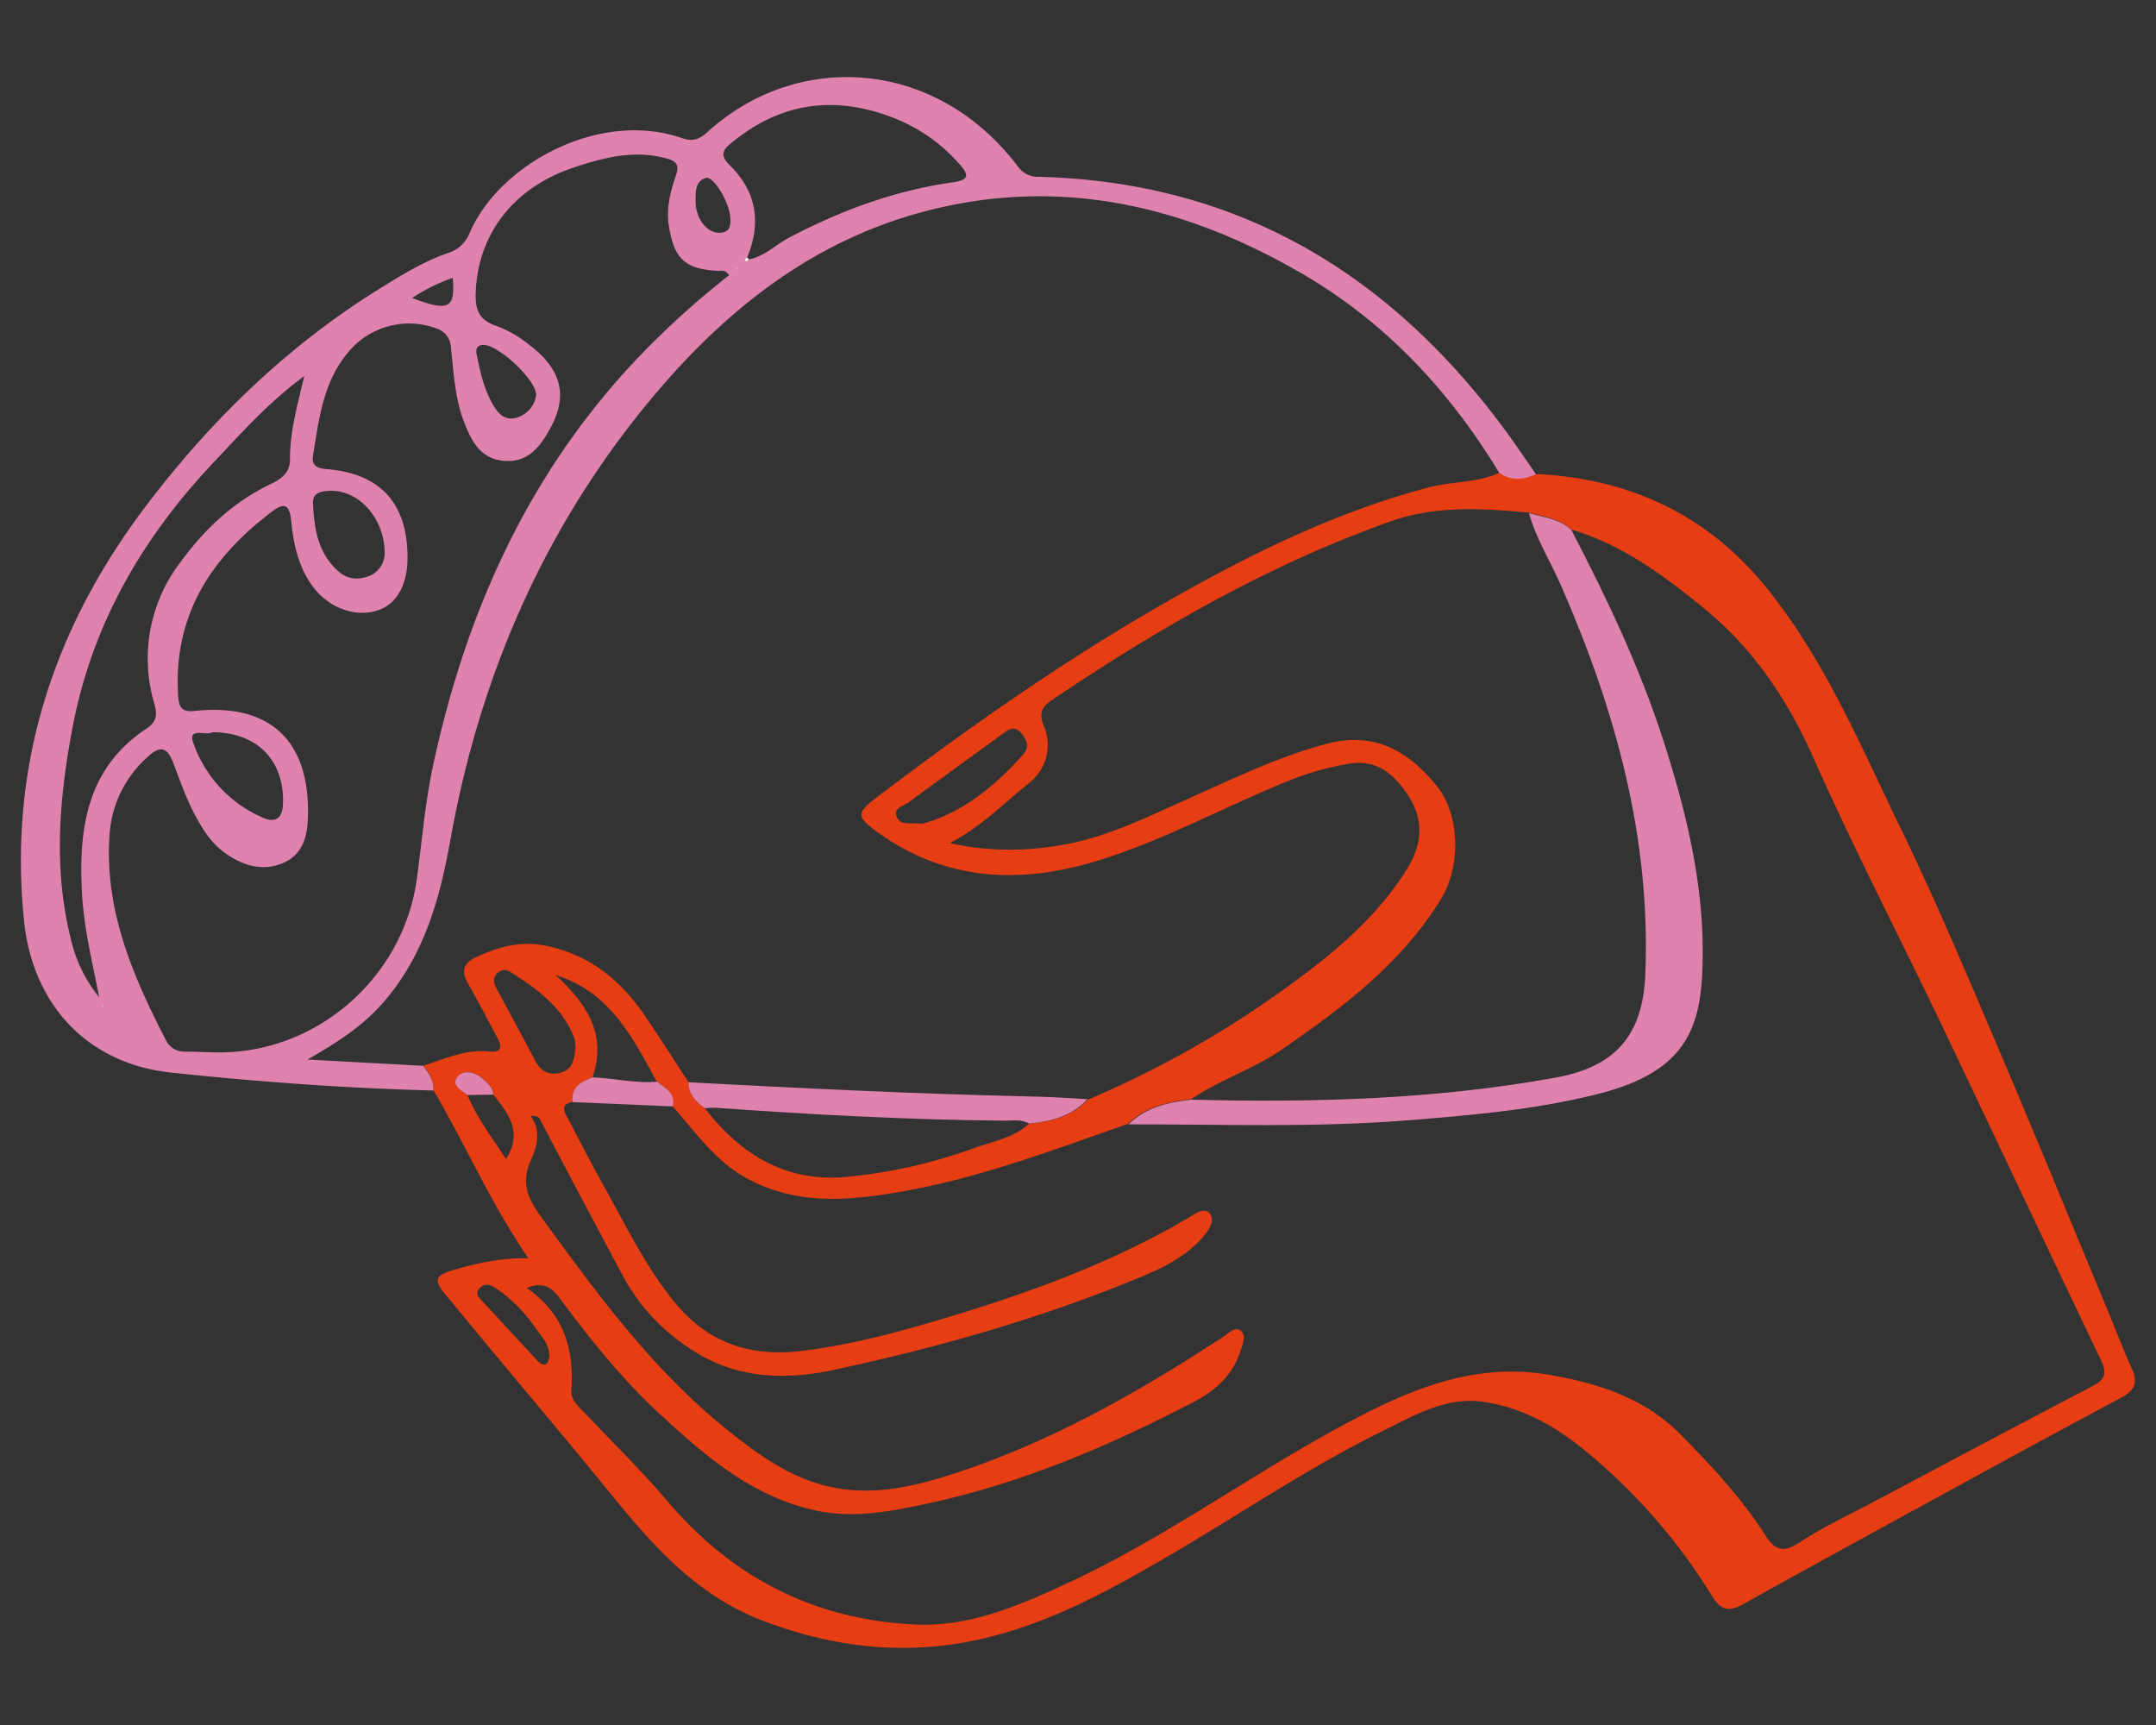<svg id="Capa_1" data-name="Capa 1" xmlns="http://www.w3.org/2000/svg" viewBox="0 0 500 400"><rect x="0" y="0" width="500" height="400" fill="#333333" stroke="none"/><defs><style>.cls-1{fill:#e73d13;}.cls-2{fill:#e082ae;}.cls-3{fill:#fff;}</style></defs><title>Mesa de trabajo 1</title><path class="cls-1" d="M356.26,109.91C378,111,396,119.33,409.78,136.43c13.53,16.78,21.73,36.54,31,55.63,8.14,16.71,15.33,33.89,22.64,51,8.8,20.61,17.28,41.36,25.89,62.05,1.72,4.14,3.3,8.34,5.15,12.42,1.39,3.08.51,4.93-2.36,6.47q-18.24,9.76-36.39,19.71c-17.06,9.32-34.14,18.62-51.11,28.09-3.33,1.87-5.24,2-7.52-1.65a134.82,134.82,0,0,0-30.48-34.58c-6.74-5.37-14.22-9.34-22.77-10.53-8.35-1.17-15.55,3-22.65,6.53-17.48,8.55-33.58,19.53-50.35,29.33-15,8.76-30.24,17-47.51,20-15.8,2.75-31.21.72-46.39-5.07-14.71-5.61-24.61-16.39-34.12-28-9.81-12.07-19.89-24-29.81-35.93-3.18-3.82-6.32-7.68-9.51-11.49-3-3.57-2.72-4.7,1.93-6,5.26-1.47,10.57-2.78,17.13-2.63-8.76-12.72-14.54-26.28-22-38.92a8.41,8.41,0,0,0-2.4-5.73c5-1.62,9.87-3.89,15.4-3.3,3.11.33,2.75-1.43,1.71-3.36-2.28-4.23-4.49-8.5-6.87-12.67-1.53-2.66-.68-4.57,1.75-5.72,5.14-2.41,10.36-4,16.29-2.81,10.07,2,17.35,7.84,23,16.06,3.53,5.17,6.88,10.47,10.3,15.7,0,2.78,1.71,4.48,3.78,6,8.55,11.1,19.42,17.47,33.82,15.76a118.16,118.16,0,0,0,27.91-6.33c4.59-1.73,9.63-2.45,13.46-5.9,5.1-.46,9.88-1.69,13.58-5.56a235,235,0,0,0,47.08-26.75c10.19-7.44,19.91-15.58,26.76-26.46,3.73-5.92,4.38-11.76,0-18-3.39-4.89-7.39-7.7-13.29-6.7A66.32,66.32,0,0,0,299,181c-14.93,6-29.13,13.89-44.53,18.61-17.89,5.49-35.35,4.75-51.17-6.79-4.73-3.45-4.66-4.36,0-7.91,22.08-16.75,44.73-32.64,68.9-46.29C290.91,128,310.1,118.71,331,113.1c5.55-1.49,11.47-1.08,16.8-3.49C350.52,111.52,353.37,111.26,356.26,109.91Zm-247.84,144c2.18,5.33,5.66,9.84,8.93,14.83,4-6.33.46-10.61-2.95-14.92-.09-1.87-1.51-2.86-2.73-3.91-1.67-1.43-4.19-1.81-5.41-.42-1.82,2.11.66,3.29,2.16,4.43Zm29-4.09c-2.63,1-5,2.19-4.61,5.67-3.11.65-1.88,2.44-1,4.07,2.87,5.44,5.67,10.93,8.68,16.29,5,9,9.5,18.27,16.1,26.29,7.65,9.3,17.47,12.53,29.21,11.13,11.24-1.35,22.11-4.25,32.9-7.48,19.77-5.92,39.11-12.91,57-23.45,1.52-.9,3.59-2.58,4.9-.88,1.18,1.54-.18,3.7-1.51,5.25-3.57,4.15-8.22,6.74-13.15,8.82-23.32,9.84-47.55,16.72-72.24,22.06-12.07,2.62-23.79,2.1-34.35-5.32a46.06,46.06,0,0,1-14.68-16Q135,278.2,125.51,260.09c-.37-.7-.63-1.54-2.48-1.3,2.74,3.56,1.3,7.56,0,10.45-2.61,5.94.14,9.74,3.18,13.92,12.61,17.33,25.31,34.59,42.18,48.17,7.92,6.38,16.08,12.33,26.57,13.89,9.31,1.4,18.16-.85,26.78-3.68,22.28-7.32,42.48-18.83,62-31.59,1.22-.8,2.63-2.39,3.92-1.45,1.46,1.08.59,3,.08,4.62C286,318.74,282,322.37,277,325c-19.51,10.18-39.66,18.8-61.24,23.5-8.71,1.9-17.61,3.72-26.6,1.76-14.75-3.22-25.75-12.73-36.37-22.58-8.52-7.9-15.83-17-22.75-26.34-1.7-2.3-3.56-4.41-7.9-2.69,8.7,6,11,14.18,10.37,23.74-.17,2.39,2,4.08,3.61,5.78,6.29,6.63,12.84,13.06,18.73,20C170,366,189.18,375.66,212.38,376.7c12.74.57,24.4-4.57,35.69-9.83,21.9-10.2,41.47-24.5,62.65-36,15.22-8.26,30.66-15.17,48.67-12.06,11.47,2,22.15,5.44,30.62,14.08,7.12,7.24,14,14.66,19.48,23.24,2,3.16,4,4.05,7.64,1.66,5.69-3.7,11.9-6.63,17.92-9.82,16.75-8.9,33.48-17.81,50.29-26.58,2.89-1.51,3.3-3,1.92-5.92-12.42-26-24.66-52-37.07-78-9.84-20.57-20.35-40.83-29.6-61.65-6.07-13.68-14-25.49-25.61-34.92-9.3-7.58-18.89-14.67-30.63-18.12-2.74-2.65-6.42-2.94-9.83-3.91-10.75-1-21.54-1.67-31.93,2-28.23,10-54,24.85-78.71,41.51-2.41,1.62-2.93,3.15-1.87,5.79a11.18,11.18,0,0,1-3.28,13.34c-5.78,4.64-11,10.06-18.46,14a65,65,0,0,0,24,.74c11.17-1.47,21.17-6.52,31.33-11.06,10.45-4.67,20.75-9.67,31.9-12.67,11.34-3.06,19.4,1.74,26,10.12,4.72,6,5.62,17.86.62,25.94-9.24,14.95-22.84,25.16-37,34.88-6.59,4.53-14.29,6.94-20.87,11.43-5.38.62-10.57,1.73-14.63,5.71-17.23,6-34.29,12.51-52.35,15.68-12.22,2.15-24.36,3.3-36-3-7.41-4-12-10.81-17.37-16.84.66-3.1-1.74-4.26-3.64-5.74-5.61-10.18-10.85-20.72-23.4-24.59,7.14,6.59,12,13.71,8.54,23.72ZM213.94,191c8.89-2.39,16.72-8.5,23.47-16.22,1.5-1.72.54-3.51-.72-4.93-1.53-1.71-2.92-.6-4.33.43-7.22,5.28-14.49,10.49-21.68,15.81-1.17.87-3.68,1.18-2.64,3.48C208.87,191.39,210.93,190.76,213.94,191Zm-80.47,52a10.37,10.37,0,0,0-.32-2.42c-2.85-7.21-8.8-11.41-15-15.32a2.2,2.2,0,0,0-2.76.36c-1.23,1.12-.9,2.36-.23,3.62,3,5.55,6,11.1,8.92,16.67,1.36,2.57,3.44,3.63,6.16,2.76S133.18,245.41,133.47,243Zm-6.06,71.72c0-3.08-1.82-4.83-3.29-6.84a33.72,33.72,0,0,0-9.42-9.36c-1.24-.76-2.53-.9-3.59.32a1.55,1.55,0,0,0,.11,2.19h0q6.74,7.29,13.48,14.55c.57.61,1.35,1.21,2.13.57.42-.34.45-1.19.54-1.46Z"/><path class="cls-2" d="M98.12,247.14c1.37,1.67,2.47,3.45,2.4,5.73-20.28-.52-40.52-2-60.67-4.13-19.28-2-32.23-15.45-34.27-35.18-3.7-36,6.83-68.1,28.53-96.58C49,97.41,66.51,80.38,87.53,67.26,92.75,64,98,60.73,103.85,58.68a7.88,7.88,0,0,0,5-4.5c6.65-15.91,30.1-28.92,49.44-22.11,2.51.88,4.12.06,5.81-1.47,20.67-18.82,52.76-17.23,71.9,7.92A5.71,5.71,0,0,0,241,41c46.21,1.21,81.49,22.49,108.35,59.15,2.36,3.22,4.58,6.54,6.86,9.81-2.89,1.35-5.74,1.61-8.51-.3-11.85-19.55-27.12-35.74-47.13-47C273.74,47.38,245.25,41,214.75,48.94c-27.58,7.18-48.42,24.52-65.88,46.17-23.56,29.22-37.82,62.84-44.41,99.6-2.46,13.69-6,26.48-15.17,37.28-4.76,5.63-10.76,9.6-18,13.7Zm75.58-187c3.57-.65,6.07-3.32,9.13-4.94,12-6.33,24.53-11,38-12.89,4-.57,4-1.74,1.5-4.45a39.16,39.16,0,0,0-14-10.08c-13.66-5.68-26.53-4.48-38.26,5-1.86,1.49-3.61,2.83-.88,5.49,6.25,6.09,7.44,13.38,4.09,21.42-.16.22-.51.56-.46.64.31.57.59.12.88-.18Zm-4.62,3.67c-.88-1.31-1.77-1-2.53-1-7.66-.41-10.15-2.72-11.41-10.26-.67-4.08.26-7.94,1.55-11.67.89-2.57.37-3.48-2.24-4.18-7.5-2-14.58-.14-21.52,2.19C118.85,43.62,110.76,54.51,110.32,68c-.13,4.15,1,6.37,5,7.65a26.21,26.21,0,0,1,7.31,4.24c7.59,5.65,9.17,11.85,5,19.4-2.32,4.21-5.06,8-10.67,7.58s-7.68-4.71-9.39-9.15c-2.1-5.5-2.35-11.37-3-17.13a4.76,4.76,0,0,0-3.33-4.42A18.25,18.25,0,0,0,80.91,81.5c-6,7-6.93,15.64-8.32,24.16-.4,2.46,1.21,3,3.37,3.14,12.35,1.06,18.58,8,18.55,20.58,0,6.24-2.54,10.71-6.86,12.14-5.23,1.74-11.36-.54-15-5.37-3.45-4.59-4.59-10-5.13-15.41-.39-4-1.79-4.17-4.59-2-13.91,10.56-22.61,23.77-21.64,42,.13,2.59.27,4.5,3.84,4.12,17.08-1.84,26.37,6.5,26.3,23.39,0,4.86-.72,9.63-5.69,11.82s-9.8.54-14-2.59a20.54,20.54,0,0,1-4.87-5.63c-3-4.68-4.76-9.89-6.72-15-1.37-3.59-3-4-5.75-1.47a26.35,26.35,0,0,0-9,18.31c-1.2,17.35,5.39,32.57,13.06,47.49a4.71,4.71,0,0,0,4.44,2.68c2.5,0,5,.15,7.5.18,23,.23,43.12-17.28,46.26-40.2,1.22-8.87,1.93-17.81,3.83-26.6,8.09-37.4,23.65-70.85,51.21-98.1a200.58,200.58,0,0,1,17.38-15.32ZM70.57,87.19c-8.52,6.31-14.62,13.27-21,20C33,124.72,21.35,144.77,16.81,168.77c-3.08,16.29-4.46,32.51-.42,48.8A32.93,32.93,0,0,0,23,231.24C21.41,223,19.38,215,19,206.73c-.78-14.86,1.26-28.67,14.94-37.76,2.46-1.64,2.56-3.21,1.85-5.82a36.64,36.64,0,0,1,5.94-32.63c5.65-7.78,12.5-14.26,21.28-18.39,2.54-1.19,4.23-2.8,4.24-5.52C67.21,100.42,68.81,94.51,70.57,87.19ZM49.22,169.8c-1.28.9-5.84-1.35-4.36,2.56a29.32,29.32,0,0,0,16.26,17.31c2.56,1.08,4.35.29,4.5-3.14C66.07,176.51,59.73,169.77,49.22,169.8Zm40-41.4c0-8.47-6.32-15.19-13.38-14.56-2,.18-3.37.8-3.26,2.87.29,5.87,1.14,11.6,5.93,15.8,2.27,2,4.95,2,7.48.9A5.84,5.84,0,0,0,89.22,128.4Zm35.12-36.88c-.2-3.81-9.32-12-12.52-11.53-1.41.19-1.48,1.26-1.28,2.21.89,4.39,1.85,8.77,4.39,12.59,1.39,2.09,3.35,2.83,5.6,1.79A6.26,6.26,0,0,0,124.34,91.52Zm45-41.09c-.11-3.41-3.87-9.73-5.67-9.17-2.43.75-2.36,3.23-2.36,5.36,0,4.15,2.72,7.55,5.71,7.35,2.43-.17,2.41-1.83,2.36-3.54ZM95.59,69.1c8.51,3.23,10,2.44,9.41-4.67A41.5,41.5,0,0,0,95.59,69.1Zm75.3-6.94-.16.23H171ZM23.72,233.29l.24.19v-.31Z"/><path class="cls-2" d="M276.35,255c28.3.71,56.52-.05,84.47-5.13,13.8-2.51,20.15-9.8,20.74-23.83,1.33-31.81-6.95-61.52-19.56-90.3-2.45-5.6-5.76-10.81-7.41-16.75,3.41,1,7.09,1.26,9.83,3.91,8.21,15.78,15.84,31.8,21.33,48.8,5.13,15.89,9.1,32.12,9.14,48.75,0,16.78-2.62,27.81-24.51,33.28-14.51,3.63-29.41,4.9-44.31,6.08-21.44,1.7-42.9.88-64.35.91C265.78,256.69,271,255.58,276.35,255Z"/><path class="cls-2" d="M238.64,260.53c-1.85-1.08-3.89-.64-5.84-.66-22.33-.22-44.61-1.4-66.87-3-.82-.05-1.66.07-2.48.1-2.07-1.47-3.77-3.17-3.78-6,26,1.36,52.07,2.67,78.14,3.25,4.78.1,9.61.33,14.41.68C248.52,258.84,243.74,260.07,238.64,260.53Z"/><path class="cls-2" d="M137.4,249.83c5,.15,9.95,1.46,15,1,1.9,1.48,4.3,2.64,3.63,5.73l-23.25-1C132.37,252,134.77,250.83,137.4,249.83Z"/><path class="cls-2" d="M114.4,253.83l-6,.09c-1.5-1.14-4-2.32-2.16-4.42,1.22-1.39,3.74-1,5.41.42C112.89,251,114.31,252,114.4,253.83Z"/><path class="cls-3" d="M173.7,60.15c-.29.3-.57.75-.95.16-.05-.08.3-.42.46-.64Z"/><polygon class="cls-3" points="170.9 62.16 171.01 62.42 170.73 62.39 170.9 62.16"/><polygon class="cls-3" points="23.72 233.29 24 233.17 23.96 233.48 23.72 233.29"/></svg>